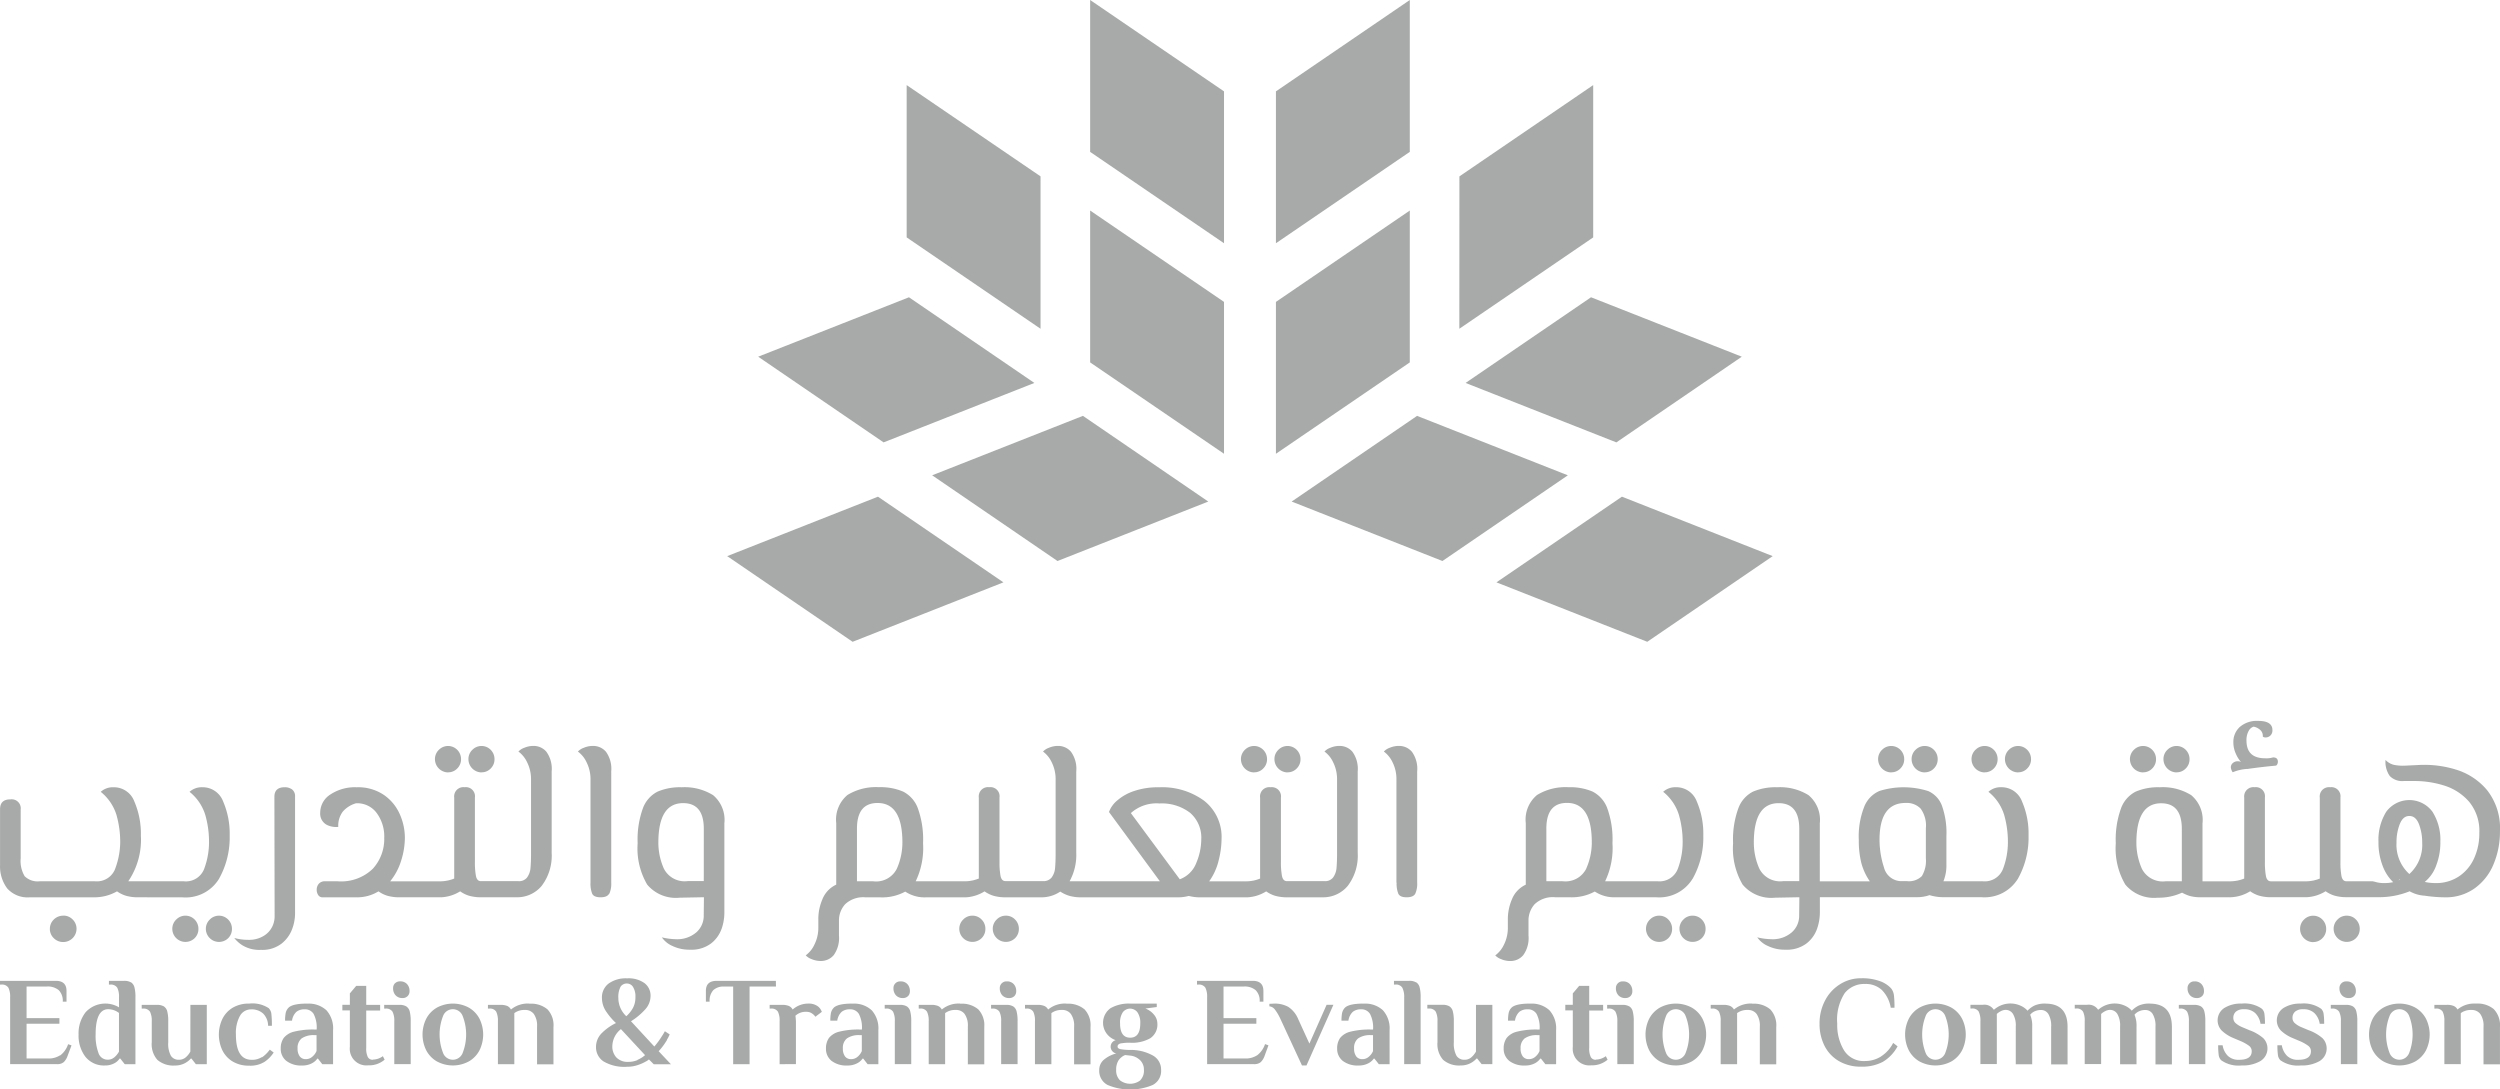 <svg xmlns="http://www.w3.org/2000/svg" xmlns:xlink="http://www.w3.org/1999/xlink" width="133.095" height="58" viewBox="0 0 133.095 58"><defs><clipPath id="clip-path"><rect id="Rectangle_24488" data-name="Rectangle 24488" width="133.095" height="58" fill="rgba(111,114,113,0.6)"></rect></clipPath></defs><g id="Group_23893" data-name="Group 23893" transform="translate(0 0)"><g id="Group_23892" data-name="Group 23892" transform="translate(0 0)" clip-path="url(#clip-path)"><path id="Path_17862" data-name="Path 17862" d="M3.512,51.278A.7.7,0,0,0,3,51.485a.683.683,0,0,0-.207.5A.672.672,0,0,0,3,52.474a.7.7,0,0,0,.513.207.71.71,0,0,0,.7-.7.68.68,0,0,0-.207-.5.67.67,0,0,0-.488-.207" transform="translate(-0.138 -2.529)" fill="rgba(111,114,113,0.6)"></path><path id="Path_17863" data-name="Path 17863" d="M9.7,49.946a2.081,2.081,0,0,0,1.954-.976,4.5,4.5,0,0,0,.574-2.32,4.32,4.32,0,0,0-.348-1.807,1.163,1.163,0,0,0-1.118-.758.964.964,0,0,0-.671.244,2.537,2.537,0,0,1,.837,1.227,5.19,5.19,0,0,1,.2,1.459,4.048,4.048,0,0,1-.25,1.393,1.039,1.039,0,0,1-1.093.684H6.829A3.94,3.94,0,0,0,7.5,46.65a4.323,4.323,0,0,0-.348-1.807,1.162,1.162,0,0,0-1.118-.757.954.954,0,0,0-.671.244A2.541,2.541,0,0,1,6.2,45.558a5.254,5.254,0,0,1,.2,1.459,4.131,4.131,0,0,1-.251,1.36,1.038,1.038,0,0,1-1.094.714H2.114a.981.981,0,0,1-.8-.268,1.577,1.577,0,0,1-.213-.953v-2.6a.48.48,0,0,0-.414-.539.494.494,0,0,0-.135,0c-.367,0-.549.175-.549.526v2.967a1.95,1.95,0,0,0,.379,1.245,1.449,1.449,0,0,0,1.208.476H4.974a2.428,2.428,0,0,0,1.257-.318,1.6,1.6,0,0,0,.482.237,2.313,2.313,0,0,0,.665.08Z" transform="translate(0 -2.174)" fill="rgba(111,114,113,0.6)"></path><path id="Path_17864" data-name="Path 17864" d="M9.856,51.485a.683.683,0,0,0-.207.5.7.7,0,0,0,1.191.489.681.681,0,0,0,.2-.489.7.7,0,0,0-.2-.5.685.685,0,0,0-.969-.014l-.014.014" transform="translate(-0.476 -2.529)" fill="rgba(111,114,113,0.6)"></path><path id="Path_17865" data-name="Path 17865" d="M12.917,51.986a.692.692,0,0,0-.2-.5.685.685,0,0,0-.969-.015l-.014.015a.681.681,0,0,0-.207.5.7.7,0,0,0,1.19.489.68.68,0,0,0,.2-.489" transform="translate(-0.568 -2.529)" fill="rgba(111,114,113,0.6)"></path><path id="Path_17866" data-name="Path 17866" d="M13.581,52.517a1.739,1.739,0,0,0,.965.226,1.665,1.665,0,0,0,1.087-.33,1.773,1.773,0,0,0,.562-.763,2.377,2.377,0,0,0,.16-.812V44.585a.445.445,0,0,0-.16-.384.643.643,0,0,0-.391-.116q-.549,0-.549.513l.012,6.386a1.234,1.234,0,0,1-.14.55,1.185,1.185,0,0,1-.458.475,1.488,1.488,0,0,1-.794.2,2.821,2.821,0,0,1-.757-.1,1.66,1.66,0,0,0,.464.409" transform="translate(-0.647 -2.174)" fill="rgba(111,114,113,0.6)"></path><path id="Path_17867" data-name="Path 17867" d="M25.052,43.177a.661.661,0,0,0,.494-.207.678.678,0,0,0,.2-.488.692.692,0,0,0-.2-.5.684.684,0,0,0-.969-.013l-.014.013a.679.679,0,0,0-.206.5.709.709,0,0,0,.7.7" transform="translate(-1.201 -2.06)" fill="rgba(111,114,113,0.6)"></path><path id="Path_17868" data-name="Path 17868" d="M26.927,43.177a.661.661,0,0,0,.494-.207.678.678,0,0,0,.2-.488.7.7,0,0,0-.2-.5.684.684,0,0,0-.969-.013l-.014.013a.679.679,0,0,0-.206.5.709.709,0,0,0,.7.7" transform="translate(-1.294 -2.06)" fill="rgba(111,114,113,0.6)"></path><path id="Path_17869" data-name="Path 17869" d="M18.071,49.832h1.783a2.174,2.174,0,0,0,1.171-.318,1.608,1.608,0,0,0,.483.237,2.346,2.346,0,0,0,.665.079H24.36a2.086,2.086,0,0,0,1.013-.317,1.614,1.614,0,0,0,.482.237,2.346,2.346,0,0,0,.665.079h1.856a1.694,1.694,0,0,0,1.331-.6,2.656,2.656,0,0,0,.538-1.771V43.127a1.55,1.55,0,0,0-.281-1.045.886.886,0,0,0-.684-.311,1.214,1.214,0,0,0-.494.1.779.779,0,0,0-.311.2,1.5,1.5,0,0,1,.464.574,2.011,2.011,0,0,1,.207.928v3.958c0,.31-.011.56-.03.751a1,1,0,0,1-.177.489.536.536,0,0,1-.464.2h-2c-.139,0-.225-.094-.262-.281a3.887,3.887,0,0,1-.055-.72V44.52a.486.486,0,0,0-.412-.55.557.557,0,0,0-.138,0,.492.492,0,0,0-.551.423.485.485,0,0,0,0,.139v4.3a2.013,2.013,0,0,1-.7.147H21.648a3.229,3.229,0,0,0,.587-1.111,4.064,4.064,0,0,0,.195-1.2,3.111,3.111,0,0,0-.275-1.27,2.426,2.426,0,0,0-.855-1.026,2.452,2.452,0,0,0-1.435-.4,2.365,2.365,0,0,0-1.4.384,1.15,1.15,0,0,0-.543.971.672.672,0,0,0,.4.67,1.127,1.127,0,0,0,.562.086,1.248,1.248,0,0,1,.244-.818,1.467,1.467,0,0,1,.7-.44,1.29,1.29,0,0,1,1.093.507,2.1,2.1,0,0,1,.41,1.338,2.344,2.344,0,0,1-.611,1.643,2.42,2.42,0,0,1-1.868.665H18.2a.427.427,0,0,0-.355.134.487.487,0,0,0-.11.317.5.5,0,0,0,.08.281.273.273,0,0,0,.25.123" transform="translate(-0.875 -2.06)" fill="rgba(111,114,113,0.6)"></path><path id="Path_17870" data-name="Path 17870" d="M34.038,49.637a1.289,1.289,0,0,0,.1-.586V43.127a1.548,1.548,0,0,0-.28-1.044.886.886,0,0,0-.684-.311,1.23,1.23,0,0,0-.5.1.786.786,0,0,0-.311.2,1.483,1.483,0,0,1,.464.574,2,2,0,0,1,.207.928V49.05a1.44,1.44,0,0,0,.091.591c.061.126.21.189.446.189s.389-.065.457-.195" transform="translate(-1.597 -2.06)" fill="rgba(111,114,113,0.6)"></path><path id="Path_17871" data-name="Path 17871" d="M40.173,51.638a2.658,2.658,0,0,0,.152-.861V46.015a1.718,1.718,0,0,0-.6-1.508,2.877,2.877,0,0,0-1.673-.421,3.064,3.064,0,0,0-1.282.232,1.622,1.622,0,0,0-.782.885,4.89,4.89,0,0,0-.28,1.863,3.806,3.806,0,0,0,.507,2.2,1.988,1.988,0,0,0,1.728.7l1.294-.025-.011.965a1.17,1.17,0,0,1-.4.91,1.557,1.557,0,0,1-1.074.36,3.447,3.447,0,0,1-.757-.1,1.342,1.342,0,0,0,.562.458,2.083,2.083,0,0,0,.939.2,1.732,1.732,0,0,0,1.117-.33,1.7,1.7,0,0,0,.562-.776m-.946-2.546h-.855a1.239,1.239,0,0,1-1.27-.665,3.4,3.4,0,0,1-.293-1.386q0-2.1,1.319-2.1,1.1,0,1.1,1.368Z" transform="translate(-1.761 -2.174)" fill="rgba(111,114,113,0.6)"></path><path id="Path_17872" data-name="Path 17872" d="M54.415,51.278a.665.665,0,0,0-.489.207.683.683,0,0,0-.207.5.7.7,0,0,0,1.19.489.675.675,0,0,0,.2-.489.684.684,0,0,0-.2-.5.658.658,0,0,0-.494-.207" transform="translate(-2.649 -2.529)" fill="rgba(111,114,113,0.6)"></path><path id="Path_17873" data-name="Path 17873" d="M56.29,51.278a.665.665,0,0,0-.489.207.678.678,0,0,0-.206.5.7.7,0,0,0,1.19.489.683.683,0,0,0,.2-.489.692.692,0,0,0-.2-.5.661.661,0,0,0-.494-.207" transform="translate(-2.742 -2.529)" fill="rgba(111,114,113,0.6)"></path><path id="Path_17874" data-name="Path 17874" d="M70.188,43.177a.661.661,0,0,0,.494-.207.682.682,0,0,0,.2-.488.7.7,0,0,0-.2-.5.685.685,0,0,0-.97-.013l-.013.013a.683.683,0,0,0-.207.5.71.71,0,0,0,.7.7" transform="translate(-3.427 -2.06)" fill="rgba(111,114,113,0.6)"></path><path id="Path_17875" data-name="Path 17875" d="M72.063,43.177a.661.661,0,0,0,.494-.207.681.681,0,0,0,.2-.488.7.7,0,0,0-.2-.5.685.685,0,0,0-.969-.014l-.014.014a.679.679,0,0,0-.206.5.709.709,0,0,0,.7.7" transform="translate(-3.52 -2.06)" fill="rgba(111,114,113,0.6)"></path><path id="Path_17876" data-name="Path 17876" d="M67.923,49.833h.7a2.1,2.1,0,0,0,1.013-.318,1.608,1.608,0,0,0,.483.237,2.346,2.346,0,0,0,.665.079h1.856a1.7,1.7,0,0,0,1.331-.6,2.66,2.66,0,0,0,.537-1.771V43.127a1.554,1.554,0,0,0-.281-1.044.89.89,0,0,0-.684-.312,1.229,1.229,0,0,0-.494.1.781.781,0,0,0-.311.2,1.487,1.487,0,0,1,.463.573,2,2,0,0,1,.207.928v3.959c0,.25-.008.5-.029.75a1.006,1.006,0,0,1-.178.489.532.532,0,0,1-.463.2h-2c-.139,0-.226-.094-.263-.281a3.888,3.888,0,0,1-.055-.72V44.52A.486.486,0,0,0,70,43.971a.478.478,0,0,0-.138,0,.491.491,0,0,0-.551.422.529.529,0,0,0,0,.14v4.3a1.991,1.991,0,0,1-.7.147H66.6a3.147,3.147,0,0,0,.506-1.117,4.77,4.77,0,0,0,.153-1.117,2.452,2.452,0,0,0-.922-2.052,3.785,3.785,0,0,0-2.4-.721,3.985,3.985,0,0,0-1.337.2,2.63,2.63,0,0,0-.9.507,1.444,1.444,0,0,0-.434.61l2.71,3.688H59.169a2.9,2.9,0,0,0,.355-1.514V43.127a1.548,1.548,0,0,0-.28-1.044.892.892,0,0,0-.684-.312,1.229,1.229,0,0,0-.494.1.8.8,0,0,0-.312.2,1.5,1.5,0,0,1,.464.574,2,2,0,0,1,.207.928v3.956c0,.25-.008.5-.029.751a.99.99,0,0,1-.178.488.535.535,0,0,1-.464.2h-2c-.138,0-.226-.094-.262-.281a3.81,3.81,0,0,1-.054-.721V44.519a.487.487,0,0,0-.413-.55.557.557,0,0,0-.138,0,.492.492,0,0,0-.551.424.515.515,0,0,0,0,.138v4.3a2.013,2.013,0,0,1-.7.147H50.976a4.1,4.1,0,0,0,.392-2.027,4.886,4.886,0,0,0-.281-1.869A1.617,1.617,0,0,0,50.3,44.2a3.055,3.055,0,0,0-1.282-.232,2.9,2.9,0,0,0-1.673.414,1.708,1.708,0,0,0-.6,1.5v3.274a1.454,1.454,0,0,0-.739.787,2.661,2.661,0,0,0-.214,1v.476a2,2,0,0,1-.207.928,1.483,1.483,0,0,1-.464.574.8.8,0,0,0,.312.2,1.229,1.229,0,0,0,.494.1.888.888,0,0,0,.684-.311,1.56,1.56,0,0,0,.28-1.045V51.09a1.282,1.282,0,0,1,.33-.891,1.4,1.4,0,0,1,1.087-.366h.769a2.564,2.564,0,0,0,1.343-.306,1.863,1.863,0,0,0,1.11.306h2.1a2.1,2.1,0,0,0,1.013-.318,1.649,1.649,0,0,0,.482.237,2.381,2.381,0,0,0,.665.08h1.857a1.79,1.79,0,0,0,1.026-.306,1.8,1.8,0,0,0,.482.226,2.3,2.3,0,0,0,.653.08h5.117a2.187,2.187,0,0,0,.587-.074,2.393,2.393,0,0,0,.647.074h1.757ZM49.973,48.306a1.232,1.232,0,0,1-1.269.671h-.855v-2.8q0-1.369,1.1-1.367,1.319,0,1.319,2.1a3.444,3.444,0,0,1-.294,1.393m15.057.562-2.6-3.517a2.046,2.046,0,0,1,1.527-.513,2.47,2.47,0,0,1,1.63.5,1.752,1.752,0,0,1,.591,1.422A3.254,3.254,0,0,1,65.914,48a1.487,1.487,0,0,1-.885.873" transform="translate(-2.226 -2.06)" fill="rgba(111,114,113,0.6)"></path><path id="Path_17877" data-name="Path 17877" d="M78.176,49.05a1.44,1.44,0,0,0,.091.591q.091.19.446.189c.237,0,.389-.065.458-.195a1.291,1.291,0,0,0,.1-.587V43.127a1.541,1.541,0,0,0-.281-1.044.889.889,0,0,0-.683-.312,1.231,1.231,0,0,0-.5.1.786.786,0,0,0-.311.2,1.5,1.5,0,0,1,.464.573,1.986,1.986,0,0,1,.206.928V49.05Z" transform="translate(-3.823 -2.06)" fill="rgba(111,114,113,0.6)"></path><path id="Path_17878" data-name="Path 17878" d="M94.746,51.278a.665.665,0,0,0-.489.207.678.678,0,0,0-.206.5.7.7,0,0,0,1.19.489.683.683,0,0,0,.2-.489.692.692,0,0,0-.2-.5.661.661,0,0,0-.494-.207" transform="translate(-4.639 -2.529)" fill="rgba(111,114,113,0.6)"></path><path id="Path_17879" data-name="Path 17879" d="M92.382,51.485a.683.683,0,0,0-.207.5.7.7,0,0,0,1.191.489.681.681,0,0,0,.2-.489.693.693,0,0,0-.2-.5.661.661,0,0,0-.494-.207.672.672,0,0,0-.489.207" transform="translate(-4.546 -2.529)" fill="rgba(111,114,113,0.6)"></path><path id="Path_17880" data-name="Path 17880" d="M94.237,48.969a4.5,4.5,0,0,0,.574-2.32,4.325,4.325,0,0,0-.348-1.808,1.163,1.163,0,0,0-1.117-.757.965.965,0,0,0-.672.244,2.537,2.537,0,0,1,.837,1.227,5.156,5.156,0,0,1,.2,1.459,4.02,4.02,0,0,1-.25,1.392,1.04,1.04,0,0,1-1.094.684H89.584a4.093,4.093,0,0,0,.391-2.028,4.88,4.88,0,0,0-.28-1.868,1.626,1.626,0,0,0-.781-.879,3.056,3.056,0,0,0-1.282-.231,2.9,2.9,0,0,0-1.673.414,1.7,1.7,0,0,0-.6,1.5v3.274a1.455,1.455,0,0,0-.74.787,2.7,2.7,0,0,0-.214,1v.476a2.01,2.01,0,0,1-.206.928,1.494,1.494,0,0,1-.465.574.8.8,0,0,0,.312.2,1.229,1.229,0,0,0,.494.1.883.883,0,0,0,.684-.312,1.546,1.546,0,0,0,.281-1.044V51.2a1.286,1.286,0,0,1,.33-.891,1.4,1.4,0,0,1,1.087-.367h.769a2.563,2.563,0,0,0,1.343-.305,1.856,1.856,0,0,0,1.11.305h2.137a2.08,2.08,0,0,0,1.954-.977m-5.654-.549a1.237,1.237,0,0,1-1.272.671h-.854v-2.8q0-1.369,1.1-1.368,1.318,0,1.319,2.1a3.44,3.44,0,0,1-.294,1.392" transform="translate(-4.13 -2.174)" fill="rgba(111,114,113,0.6)"></path><path id="Path_17881" data-name="Path 17881" d="M107.745,43.177a.661.661,0,0,0,.494-.207.678.678,0,0,0,.2-.488.692.692,0,0,0-.2-.5.684.684,0,0,0-.969-.013l-.014.013a.679.679,0,0,0-.206.5.709.709,0,0,0,.7.7" transform="translate(-5.28 -2.06)" fill="rgba(111,114,113,0.6)"></path><path id="Path_17882" data-name="Path 17882" d="M105.869,43.177a.66.66,0,0,0,.494-.207.678.678,0,0,0,.2-.488.692.692,0,0,0-.2-.5.684.684,0,0,0-.969-.013l-.014.013a.679.679,0,0,0-.206.5.709.709,0,0,0,.695.7" transform="translate(-5.187 -2.06)" fill="rgba(111,114,113,0.6)"></path><path id="Path_17883" data-name="Path 17883" d="M112.21,48.969a4.5,4.5,0,0,0,.573-2.321,4.286,4.286,0,0,0-.348-1.806,1.162,1.162,0,0,0-1.117-.758.958.958,0,0,0-.671.245,2.526,2.526,0,0,1,.837,1.226,5.224,5.224,0,0,1,.2,1.459,4.017,4.017,0,0,1-.251,1.392,1.038,1.038,0,0,1-1.094.684h-2.088a2.182,2.182,0,0,0,.159-.867V46.7a4.3,4.3,0,0,0-.244-1.648,1.366,1.366,0,0,0-.726-.763,4.329,4.329,0,0,0-2.594-.006,1.52,1.52,0,0,0-.8.812,4.3,4.3,0,0,0-.3,1.813,4.84,4.84,0,0,0,.134,1.209,3.14,3.14,0,0,0,.452.976h-2.662V46.015a1.719,1.719,0,0,0-.6-1.508,2.877,2.877,0,0,0-1.673-.421,3.052,3.052,0,0,0-1.282.232,1.617,1.617,0,0,0-.781.885,4.857,4.857,0,0,0-.281,1.863,3.811,3.811,0,0,0,.507,2.2,1.989,1.989,0,0,0,1.728.7l1.294-.025-.011.965a1.171,1.171,0,0,1-.4.91,1.552,1.552,0,0,1-1.074.36,3.432,3.432,0,0,1-.757-.1,1.335,1.335,0,0,0,.562.458,2.071,2.071,0,0,0,.94.2,1.735,1.735,0,0,0,1.117-.33,1.7,1.7,0,0,0,.562-.775,2.658,2.658,0,0,0,.152-.861v-.83h5.154a1.947,1.947,0,0,0,.684-.109,2.492,2.492,0,0,0,.794.109h1.954a2.083,2.083,0,0,0,1.954-.976m-11.637.122h-.855a1.238,1.238,0,0,1-1.27-.665,3.414,3.414,0,0,1-.294-1.386q0-2.1,1.319-2.1,1.1,0,1.1,1.367Zm6.74-1.221a1.578,1.578,0,0,1-.214.953.977.977,0,0,1-.8.268h-.221a.961.961,0,0,1-.994-.726,4.764,4.764,0,0,1-.237-1.483q0-1.954,1.393-1.954a1.031,1.031,0,0,1,.793.3,1.538,1.538,0,0,1,.28,1.056v1.588Z" transform="translate(-4.787 -2.174)" fill="rgba(111,114,113,0.6)"></path><path id="Path_17884" data-name="Path 17884" d="M112.972,43.177a.661.661,0,0,0,.494-.207.677.677,0,0,0,.2-.488.7.7,0,0,0-.2-.5.685.685,0,0,0-.969-.014l-.014.014a.68.68,0,0,0-.206.5.709.709,0,0,0,.7.7" transform="translate(-5.538 -2.06)" fill="rgba(111,114,113,0.6)"></path><path id="Path_17885" data-name="Path 17885" d="M111.1,43.177a.661.661,0,0,0,.494-.207.678.678,0,0,0,.2-.488.692.692,0,0,0-.2-.5.684.684,0,0,0-.969-.013l-.014.013a.679.679,0,0,0-.206.5.709.709,0,0,0,.7.7" transform="translate(-5.445 -2.06)" fill="rgba(111,114,113,0.6)"></path><path id="Path_17886" data-name="Path 17886" d="M119.972,43.177a.66.66,0,0,0,.494-.207.678.678,0,0,0,.2-.488.692.692,0,0,0-.2-.5.684.684,0,0,0-.969-.013l-.014.013a.679.679,0,0,0-.206.5.709.709,0,0,0,.7.7" transform="translate(-5.883 -2.06)" fill="rgba(111,114,113,0.6)"></path><path id="Path_17887" data-name="Path 17887" d="M121.848,43.177a.661.661,0,0,0,.494-.207.678.678,0,0,0,.2-.488.692.692,0,0,0-.2-.5.684.684,0,0,0-.969-.013l-.014.013a.679.679,0,0,0-.206.5.709.709,0,0,0,.7.7" transform="translate(-5.975 -2.06)" fill="rgba(111,114,113,0.6)"></path><path id="Path_17888" data-name="Path 17888" d="M125.8,42.931c.469-.069.971-.128,1.509-.178.031,0,.061-.022.085-.067a.281.281,0,0,0,.037-.141c0-.154-.086-.232-.257-.232a1.216,1.216,0,0,1-.414.048q-1,0-1-.94a.984.984,0,0,1,.116-.518.454.454,0,0,1,.262-.226.711.711,0,0,1,.348.171.415.415,0,0,1,.141.355.22.22,0,0,0,.159.049.366.366,0,0,0,.244-.1.373.373,0,0,0,.11-.294q0-.488-.758-.488a1.387,1.387,0,0,0-.973.318,1.072,1.072,0,0,0-.348.83,1.424,1.424,0,0,0,.128.591,1.622,1.622,0,0,0,.275.446.38.38,0,0,0-.171-.037.391.391,0,0,0-.257.092.3.3,0,0,0-.11.237.538.538,0,0,0,.1.257,2.426,2.426,0,0,1,.776-.178" transform="translate(-6.161 -1.991)" fill="rgba(111,114,113,0.6)"></path><path id="Path_17889" data-name="Path 17889" d="M131.378,51.278a.665.665,0,0,0-.489.207.678.678,0,0,0-.206.5.7.7,0,0,0,1.19.489.683.683,0,0,0,.2-.489.692.692,0,0,0-.2-.5.661.661,0,0,0-.494-.207" transform="translate(-6.445 -2.529)" fill="rgba(111,114,113,0.6)"></path><path id="Path_17890" data-name="Path 17890" d="M129.5,52.682a.661.661,0,0,0,.494-.207.678.678,0,0,0,.2-.488.692.692,0,0,0-.2-.5.684.684,0,0,0-.969-.013l-.014.013a.679.679,0,0,0-.206.5.709.709,0,0,0,.7.7" transform="translate(-6.353 -2.529)" fill="rgba(111,114,113,0.6)"></path><path id="Path_17891" data-name="Path 17891" d="M134.135,49.554a1.855,1.855,0,0,0,.8.231,7.735,7.735,0,0,0,1.069.086,2.636,2.636,0,0,0,1.581-.476,2.953,2.953,0,0,0,1.008-1.282,4.448,4.448,0,0,0,.343-1.759,3.265,3.265,0,0,0-.678-2.18,3.465,3.465,0,0,0-1.654-1.1,5.669,5.669,0,0,0-1.955-.25l-.757.036a2.476,2.476,0,0,1-.574-.036.915.915,0,0,1-.475-.268,1.312,1.312,0,0,0,.226.855.926.926,0,0,0,.751.268h.574a5.238,5.238,0,0,1,1.58.244,2.888,2.888,0,0,1,1.32.86,2.435,2.435,0,0,1,.543,1.667,3.176,3.176,0,0,1-.275,1.338,2.28,2.28,0,0,1-.805.965,2.2,2.2,0,0,1-1.264.36,2.857,2.857,0,0,1-.562-.062,1.976,1.976,0,0,0,.6-.848,3.4,3.4,0,0,0,.232-1.3,2.774,2.774,0,0,0-.421-1.588,1.527,1.527,0,0,0-2.46,0,2.829,2.829,0,0,0-.414,1.6,3.459,3.459,0,0,0,.221,1.276,2.318,2.318,0,0,0,.562.873,2.265,2.265,0,0,1-.452.049,1.676,1.676,0,0,1-.446-.049,1.828,1.828,0,0,0-.2-.048h-1.392c-.138,0-.225-.093-.263-.281a3.881,3.881,0,0,1-.054-.72V44.559a.486.486,0,0,0-.55-.549.491.491,0,0,0-.55.423.485.485,0,0,0,0,.139v4.3a1.99,1.99,0,0,1-.7.146h-1.905c-.138,0-.226-.094-.262-.281a3.886,3.886,0,0,1-.055-.72V44.558a.486.486,0,0,0-.412-.549.515.515,0,0,0-.138,0,.492.492,0,0,0-.551.424.523.523,0,0,0,0,.139v4.3a2.034,2.034,0,0,1-.7.146H123.1V45.94a1.718,1.718,0,0,0-.6-1.508,2.863,2.863,0,0,0-1.673-.421,3.034,3.034,0,0,0-1.282.232,1.613,1.613,0,0,0-.781.885,4.852,4.852,0,0,0-.281,1.863,3.8,3.8,0,0,0,.507,2.2,1.99,1.99,0,0,0,1.727.7,2.965,2.965,0,0,0,1.295-.269,2.194,2.194,0,0,0,.391.171,2.049,2.049,0,0,0,.622.073h1.6a2.1,2.1,0,0,0,1.013-.318,1.6,1.6,0,0,0,.482.237,2.313,2.313,0,0,0,.665.08h1.856a2.094,2.094,0,0,0,1.013-.318,1.608,1.608,0,0,0,.483.237,2.346,2.346,0,0,0,.665.079h1.636a4.294,4.294,0,0,0,1.7-.318m-.6-.574.061-.073c.025.009,0,.033-.061.073m.062-2.992c.114-.293.284-.439.512-.439s.4.146.513.439a2.726,2.726,0,0,1,.171.99,2.09,2.09,0,0,1-.684,1.661,2.093,2.093,0,0,1-.684-1.661,2.686,2.686,0,0,1,.171-.99M122,49.015h-.855a1.241,1.241,0,0,1-1.272-.665,3.413,3.413,0,0,1-.293-1.386q0-2.1,1.319-2.1,1.1,0,1.1,1.367v2.785Z" transform="translate(-5.843 -2.099)" fill="rgba(111,114,113,0.6)"></path><path id="Path_17892" data-name="Path 17892" d="M3.2,58.89a1.123,1.123,0,0,1-.639.171H1.415V57.212H3.163v-.3H1.415V55.23H2.5a.9.9,0,0,1,.629.195.8.8,0,0,1,.212.611h.2v-.571c0-.359-.191-.538-.572-.538H0v.2H.07a.4.4,0,0,1,.376.164,1.072,1.072,0,0,1,.094.508v3.563H3.028A.532.532,0,0,0,3.4,59.25a.9.9,0,0,0,.208-.355l.2-.532L3.626,58.3a1.239,1.239,0,0,1-.423.6" transform="translate(0 -2.709)" fill="rgba(111,114,113,0.6)"></path><path id="Path_17893" data-name="Path 17893" d="M7.191,55.009a.694.694,0,0,0-.37-.081H6.016v.2h.067a.4.4,0,0,1,.376.165,1.069,1.069,0,0,1,.094.507v.538a1.422,1.422,0,0,0-1.778.26A1.827,1.827,0,0,0,4.4,57.786a1.852,1.852,0,0,0,.366,1.186,1.262,1.262,0,0,0,1.046.461,1.012,1.012,0,0,0,.473-.108.729.729,0,0,0,.3-.261H6.62l.237.3h.571V55.8a1.968,1.968,0,0,0-.054-.528.444.444,0,0,0-.182-.266m-.639,3.684a1.037,1.037,0,0,1-.239.3.531.531,0,0,1-.367.134.509.509,0,0,1-.488-.358,2.612,2.612,0,0,1-.151-.985q0-1.343.672-1.344a.958.958,0,0,1,.571.2v2.051Z" transform="translate(-0.217 -2.709)" fill="rgba(111,114,113,0.6)"></path><path id="Path_17894" data-name="Path 17894" d="M10.525,58.759a1.037,1.037,0,0,1-.239.3.531.531,0,0,1-.367.134.481.481,0,0,1-.43-.211,1.341,1.341,0,0,1-.141-.716V57.145a2,2,0,0,0-.053-.526.448.448,0,0,0-.182-.266.694.694,0,0,0-.37-.081H7.935v.2H8a.4.4,0,0,1,.376.164,1.072,1.072,0,0,1,.094.508v1.116a1.263,1.263,0,0,0,.3.941,1.3,1.3,0,0,0,.94.3,1.1,1.1,0,0,0,.84-.37h.033l.236.3H11.4v-3.16h-.873Z" transform="translate(-0.391 -2.775)" fill="rgba(111,114,113,0.6)"></path><path id="Path_17895" data-name="Path 17895" d="M14.546,59.048a.961.961,0,0,1-.541.145q-.841,0-.84-1.345a1.874,1.874,0,0,1,.218-1,.67.67,0,0,1,.588-.339.9.9,0,0,1,.646.224.946.946,0,0,1,.262.649h.2a5.122,5.122,0,0,0-.027-.639.516.516,0,0,0-.142-.3A1.582,1.582,0,0,0,13.87,56.2a1.661,1.661,0,0,0-.88.222,1.426,1.426,0,0,0-.548.6,1.953,1.953,0,0,0,0,1.661,1.432,1.432,0,0,0,.548.6,1.661,1.661,0,0,0,.88.222,1.423,1.423,0,0,0,.814-.2,1.748,1.748,0,0,0,.491-.5l-.207-.154a1.736,1.736,0,0,1-.42.414" transform="translate(-0.605 -2.771)" fill="rgba(111,114,113,0.6)"></path><path id="Path_17896" data-name="Path 17896" d="M17.127,56.2q-.8,0-1.008.237a.572.572,0,0,0-.138.282,2.141,2.141,0,0,0-.029.39h.37a.784.784,0,0,1,.241-.477.69.69,0,0,1,.431-.127.536.536,0,0,1,.478.245,1.587,1.587,0,0,1,.161.831h-.1a4.182,4.182,0,0,0-1.1.113.991.991,0,0,0-.554.337.94.94,0,0,0-.158.558.81.81,0,0,0,.3.663,1.292,1.292,0,0,0,.843.245,1.084,1.084,0,0,0,.494-.107.8.8,0,0,0,.313-.262H17.7l.235.3h.572V57.615a1.442,1.442,0,0,0-.353-1.059,1.39,1.39,0,0,0-1.027-.353m.5,2.52a.786.786,0,0,1-.219.3.515.515,0,0,1-.353.135.387.387,0,0,1-.322-.148.681.681,0,0,1-.115-.423.641.641,0,0,1,.217-.534,1.111,1.111,0,0,1,.692-.172h.1v.84Z" transform="translate(-0.775 -2.771)" fill="rgba(111,114,113,0.6)"></path><path id="Path_17897" data-name="Path 17897" d="M20.793,59.143a.29.29,0,0,1-.262-.138,1.009,1.009,0,0,1-.088-.5V56.521h.74v-.3h-.74V55.21h-.536l-.336.4v.606h-.4v.3h.4v1.943a.885.885,0,0,0,.777.98.869.869,0,0,0,.2,0,1.271,1.271,0,0,0,.874-.3l-.094-.188a.907.907,0,0,1-.53.182" transform="translate(-0.945 -2.723)" fill="rgba(111,114,113,0.6)"></path><path id="Path_17898" data-name="Path 17898" d="M22.69,56.353a.694.694,0,0,0-.37-.081h-.806v.2h.067a.4.4,0,0,1,.377.164,1.069,1.069,0,0,1,.094.507v2.286h.874V57.146a2,2,0,0,0-.053-.527.45.45,0,0,0-.183-.266" transform="translate(-1.061 -2.775)" fill="rgba(111,114,113,0.6)"></path><path id="Path_17899" data-name="Path 17899" d="M22.113,55.057a.367.367,0,0,0-.1.276.53.53,0,0,0,.131.363.471.471,0,0,0,.373.148.354.354,0,0,0,.371-.334.224.224,0,0,0,0-.044.527.527,0,0,0-.131-.363.473.473,0,0,0-.373-.147.364.364,0,0,0-.266.1" transform="translate(-1.085 -2.71)" fill="rgba(111,114,113,0.6)"></path><path id="Path_17900" data-name="Path 17900" d="M26.134,56.42a1.789,1.789,0,0,0-1.715,0,1.463,1.463,0,0,0-.562.591,1.891,1.891,0,0,0,0,1.674,1.463,1.463,0,0,0,.562.591,1.789,1.789,0,0,0,1.715,0,1.463,1.463,0,0,0,.562-.591,1.9,1.9,0,0,0,0-1.674,1.469,1.469,0,0,0-.562-.591m-.333,2.4a.557.557,0,0,1-1.049,0,2.7,2.7,0,0,1,0-1.95.557.557,0,0,1,1.049,0,2.7,2.7,0,0,1,0,1.95" transform="translate(-1.167 -2.772)" fill="rgba(111,114,113,0.6)"></path><path id="Path_17901" data-name="Path 17901" d="M29.531,56.2a1.4,1.4,0,0,0-.982.316.416.416,0,0,0-.2-.191.913.913,0,0,0-.36-.057h-.665v.2h.067a.384.384,0,0,1,.373.164,1.1,1.1,0,0,1,.091.508v2.285h.874V56.707a.9.9,0,0,1,.571-.168.565.565,0,0,1,.468.215,1.089,1.089,0,0,1,.171.681v2h.874v-1.99a1.232,1.232,0,0,0-.319-.938,1.357,1.357,0,0,0-.957-.3" transform="translate(-1.347 -2.771)" fill="rgba(111,114,113,0.6)"></path><path id="Path_17902" data-name="Path 17902" d="M37.151,58.06a1.968,1.968,0,0,0,.147-.289l-.256-.168a2.956,2.956,0,0,1-.161.269,4.25,4.25,0,0,1-.4.545l-1.242-1.345a3.55,3.55,0,0,0,.76-.635,1.07,1.07,0,0,0,.282-.71.831.831,0,0,0-.323-.685,1.45,1.45,0,0,0-.921-.255,1.575,1.575,0,0,0-.988.276.922.922,0,0,0-.357.773,1.29,1.29,0,0,0,.256.762,3.331,3.331,0,0,0,.491.569,2.783,2.783,0,0,0-.781.562,1.035,1.035,0,0,0-.282.723.9.9,0,0,0,.394.753,2.173,2.173,0,0,0,1.267.289,1.722,1.722,0,0,0,.555-.088,2.215,2.215,0,0,0,.43-.188.736.736,0,0,0,.171-.114l.257.256h.914l-.652-.693a3.546,3.546,0,0,0,.444-.6m-2.475-2.83a.4.4,0,0,1,.356-.175.38.38,0,0,1,.306.177.958.958,0,0,1,.131.563,1.163,1.163,0,0,1-.125.548,1.633,1.633,0,0,1-.36.453,1.326,1.326,0,0,1-.423-.961,1.164,1.164,0,0,1,.114-.6m.915,3.892a1.245,1.245,0,0,1-.5.1A.828.828,0,0,1,34.462,59a.854.854,0,0,1-.216-.615,1.183,1.183,0,0,1,.457-.894l1.284,1.384a1.368,1.368,0,0,1-.4.249" transform="translate(-1.646 -2.702)" fill="rgba(111,114,113,0.6)"></path><path id="Path_17903" data-name="Path 17903" d="M43.255,54.928H40.1q-.572,0-.571.538v.571h.2a.823.823,0,0,1,.2-.619.8.8,0,0,1,.574-.187h.478v4.135h.874V55.231h1.405Z" transform="translate(-1.949 -2.709)" fill="rgba(111,114,113,0.6)"></path><path id="Path_17904" data-name="Path 17904" d="M45.65,56.335a.809.809,0,0,0-.477-.135,1.252,1.252,0,0,0-.847.317.427.427,0,0,0-.205-.191.913.913,0,0,0-.36-.057H43.1v.2h.067a.39.39,0,0,1,.374.164,1.083,1.083,0,0,1,.09.508v2.285H44.5V57.169a2.8,2.8,0,0,0-.027-.322.811.811,0,0,1,.6-.207.486.486,0,0,1,.268.077.681.681,0,0,1,.195.184l.343-.261a.993.993,0,0,0-.053-.111.565.565,0,0,0-.175-.192" transform="translate(-2.126 -2.772)" fill="rgba(111,114,113,0.6)"></path><path id="Path_17905" data-name="Path 17905" d="M47.662,56.2q-.8,0-1.009.237a.576.576,0,0,0-.138.282,2.141,2.141,0,0,0-.029.39h.37a.784.784,0,0,1,.241-.477.693.693,0,0,1,.432-.127.535.535,0,0,1,.477.245,1.586,1.586,0,0,1,.161.831h-.1a4.178,4.178,0,0,0-1.1.113,1,1,0,0,0-.555.337.954.954,0,0,0-.158.558.811.811,0,0,0,.3.663,1.3,1.3,0,0,0,.844.245,1.08,1.08,0,0,0,.493-.107.791.791,0,0,0,.313-.262h.033l.236.3h.571V57.615a1.439,1.439,0,0,0-.355-1.059,1.384,1.384,0,0,0-1.025-.353m.5,2.52a.794.794,0,0,1-.218.3.517.517,0,0,1-.356.135.387.387,0,0,1-.322-.148.68.68,0,0,1-.114-.423.638.638,0,0,1,.216-.534,1.111,1.111,0,0,1,.692-.172h.1v.84Z" transform="translate(-2.281 -2.771)" fill="rgba(111,114,113,0.6)"></path><path id="Path_17906" data-name="Path 17906" d="M50.721,56.353a.694.694,0,0,0-.37-.081h-.807v.2h.068a.4.4,0,0,1,.377.164,1.056,1.056,0,0,1,.093.507v2.286h.875V57.146a2.011,2.011,0,0,0-.054-.528.451.451,0,0,0-.182-.266" transform="translate(-2.444 -2.775)" fill="rgba(111,114,113,0.6)"></path><path id="Path_17907" data-name="Path 17907" d="M50.809,55.743a.371.371,0,0,0,.1-.276.536.536,0,0,0-.131-.363.473.473,0,0,0-.373-.147.352.352,0,0,0-.371.333.32.32,0,0,0,0,.043.532.532,0,0,0,.131.364.475.475,0,0,0,.374.147.367.367,0,0,0,.266-.1" transform="translate(-2.468 -2.71)" fill="rgba(111,114,113,0.6)"></path><path id="Path_17908" data-name="Path 17908" d="M53.658,56.2a1.4,1.4,0,0,0-.981.316.422.422,0,0,0-.205-.191.911.911,0,0,0-.359-.057h-.665v.2h.068a.386.386,0,0,1,.373.164,1.1,1.1,0,0,1,.09.508v2.285h.875V56.707a.9.9,0,0,1,.571-.168.564.564,0,0,1,.467.215,1.083,1.083,0,0,1,.171.681v2h.875v-1.99a1.229,1.229,0,0,0-.32-.938,1.357,1.357,0,0,0-.957-.3" transform="translate(-2.537 -2.771)" fill="rgba(111,114,113,0.6)"></path><path id="Path_17909" data-name="Path 17909" d="M56.675,56.353a.694.694,0,0,0-.37-.081H55.5v.2h.067a.4.4,0,0,1,.376.164,1.046,1.046,0,0,1,.094.507v2.286h.874V57.146a2.011,2.011,0,0,0-.053-.528.451.451,0,0,0-.182-.266" transform="translate(-2.737 -2.775)" fill="rgba(111,114,113,0.6)"></path><path id="Path_17910" data-name="Path 17910" d="M56.763,55.743a.366.366,0,0,0,.1-.276.531.531,0,0,0-.13-.363.474.474,0,0,0-.374-.147.352.352,0,0,0-.37.334.2.2,0,0,0,0,.042.528.528,0,0,0,.131.364.467.467,0,0,0,.373.147.364.364,0,0,0,.266-.1" transform="translate(-2.762 -2.71)" fill="rgba(111,114,113,0.6)"></path><path id="Path_17911" data-name="Path 17911" d="M59.612,56.2a1.4,1.4,0,0,0-.981.316.418.418,0,0,0-.205-.191.908.908,0,0,0-.359-.057H57.4v.2h.067a.386.386,0,0,1,.373.164,1.083,1.083,0,0,1,.09.508v2.285h.875V56.707a.9.9,0,0,1,.571-.168.564.564,0,0,1,.467.215,1.083,1.083,0,0,1,.171.681v2h.874v-1.99a1.233,1.233,0,0,0-.319-.938,1.36,1.36,0,0,0-.958-.3" transform="translate(-2.831 -2.771)" fill="rgba(111,114,113,0.6)"></path><path id="Path_17912" data-name="Path 17912" d="M64.392,58.953a2.4,2.4,0,0,0-1.186-.285,2.966,2.966,0,0,1-.511-.041c-.107-.022-.162-.068-.162-.141s.054-.14.162-.164a2.482,2.482,0,0,1,.511-.037,1.97,1.97,0,0,0,1.072-.242.874.874,0,0,0,.374-.793.73.73,0,0,0-.178-.457,1.059,1.059,0,0,0-.461-.329l.606-.081V56.2H63.205a1.949,1.949,0,0,0-1.052.249.958.958,0,0,0-.2,1.35,1.011,1.011,0,0,0,.481.349.359.359,0,0,0-.269.337.369.369,0,0,0,.3.37,1.631,1.631,0,0,0-.639.316.7.7,0,0,0-.269.559.844.844,0,0,0,.44.8,3.084,3.084,0,0,0,2.414,0,.841.841,0,0,0,.44-.8.854.854,0,0,0-.46-.778m-1.579-2.289a.485.485,0,0,1,.782.007.971.971,0,0,1,.148.579q0,.766-.538.766t-.538-.766a.977.977,0,0,1,.145-.586m.937,3.62a.894.894,0,0,1-1.089,0,.727.727,0,0,1-.2-.554.915.915,0,0,1,.122-.5.777.777,0,0,1,.355-.289l.316.034a.891.891,0,0,1,.5.259.7.7,0,0,1,.184.494.726.726,0,0,1-.194.554" transform="translate(-3.036 -2.771)" fill="rgba(111,114,113,0.6)"></path><path id="Path_17913" data-name="Path 17913" d="M70.232,58.89a1.123,1.123,0,0,1-.639.171H68.444V57.212h1.748v-.3H68.444V55.23h1.083a.894.894,0,0,1,.628.195.789.789,0,0,1,.212.611h.2v-.571c0-.359-.19-.538-.571-.538H67.032v.2H67.1a.4.4,0,0,1,.377.164,1.073,1.073,0,0,1,.094.508v3.563h2.487a.532.532,0,0,0,.376-.114.91.91,0,0,0,.207-.355l.195-.532-.182-.067a1.231,1.231,0,0,1-.424.6" transform="translate(-3.306 -2.709)" fill="rgba(111,114,113,0.6)"></path><path id="Path_17914" data-name="Path 17914" d="M73.216,58.33l-.591-1.291a1.431,1.431,0,0,0-.535-.665,1.5,1.5,0,0,0-.756-.174l-.249.013v.134a.421.421,0,0,1,.289.164,2.644,2.644,0,0,1,.309.528l1.137,2.455h.241l1.432-3.228h-.362Z" transform="translate(-3.506 -2.771)" fill="rgba(111,114,113,0.6)"></path><path id="Path_17915" data-name="Path 17915" d="M76.287,56.2q-.8,0-1.009.237a.576.576,0,0,0-.138.282,2.141,2.141,0,0,0-.029.39h.37a.784.784,0,0,1,.241-.477.69.69,0,0,1,.431-.127.534.534,0,0,1,.477.245,1.587,1.587,0,0,1,.162.831h-.1a4.19,4.19,0,0,0-1.1.113,1,1,0,0,0-.554.337.954.954,0,0,0-.158.558.816.816,0,0,0,.3.663,1.3,1.3,0,0,0,.844.245,1.084,1.084,0,0,0,.494-.107.8.8,0,0,0,.313-.262h.033l.237.3h.571V57.615a1.439,1.439,0,0,0-.355-1.059,1.384,1.384,0,0,0-1.025-.353m.5,2.52a.794.794,0,0,1-.218.3.517.517,0,0,1-.356.135.387.387,0,0,1-.322-.148.68.68,0,0,1-.114-.423.64.64,0,0,1,.215-.534,1.115,1.115,0,0,1,.693-.172h.1v.84Z" transform="translate(-3.693 -2.771)" fill="rgba(111,114,113,0.6)"></path><path id="Path_17916" data-name="Path 17916" d="M79.239,55.008a.694.694,0,0,0-.37-.081h-.807v.2h.068a.393.393,0,0,1,.376.164,1.06,1.06,0,0,1,.1.508v3.563h.876V55.8a1.968,1.968,0,0,0-.054-.528.443.443,0,0,0-.181-.266" transform="translate(-3.85 -2.709)" fill="rgba(111,114,113,0.6)"></path><path id="Path_17917" data-name="Path 17917" d="M82.519,58.759a1.056,1.056,0,0,1-.24.3.531.531,0,0,1-.366.134.479.479,0,0,1-.43-.211,1.356,1.356,0,0,1-.142-.717V57.144a1.968,1.968,0,0,0-.054-.528.44.44,0,0,0-.182-.266.694.694,0,0,0-.37-.081H79.93v.2H80a.4.4,0,0,1,.376.164,1.051,1.051,0,0,1,.094.509v1.115a1.267,1.267,0,0,0,.3.941,1.3,1.3,0,0,0,.941.3,1.1,1.1,0,0,0,.84-.37h.033l.237.3h.571V56.271H82.52v2.488Z" transform="translate(-3.942 -2.775)" fill="rgba(111,114,113,0.6)"></path><path id="Path_17918" data-name="Path 17918" d="M85.614,56.2q-.8,0-1.009.237a.572.572,0,0,0-.138.282,2.14,2.14,0,0,0-.029.39h.37a.784.784,0,0,1,.241-.477.69.69,0,0,1,.431-.127.534.534,0,0,1,.477.245,1.577,1.577,0,0,1,.161.831h-.1a4.186,4.186,0,0,0-1.1.113,1,1,0,0,0-.554.337.94.94,0,0,0-.158.558.814.814,0,0,0,.3.663,1.293,1.293,0,0,0,.843.245,1.084,1.084,0,0,0,.494-.107.8.8,0,0,0,.313-.262h.033l.237.3h.571V57.615a1.439,1.439,0,0,0-.355-1.059,1.384,1.384,0,0,0-1.025-.353m.5,2.52a.794.794,0,0,1-.218.3.517.517,0,0,1-.356.135.387.387,0,0,1-.322-.148.68.68,0,0,1-.114-.423.638.638,0,0,1,.216-.534,1.111,1.111,0,0,1,.692-.172h.1v.84Z" transform="translate(-4.153 -2.771)" fill="rgba(111,114,113,0.6)"></path><path id="Path_17919" data-name="Path 17919" d="M89.28,59.143a.29.29,0,0,1-.262-.138,1.009,1.009,0,0,1-.088-.5V56.521h.74v-.3h-.74V55.21h-.538l-.336.4v.606h-.4v.3h.4v1.943a.885.885,0,0,0,.778.98.868.868,0,0,0,.2,0,1.273,1.273,0,0,0,.874-.3l-.094-.188a.913.913,0,0,1-.532.182" transform="translate(-4.323 -2.723)" fill="rgba(111,114,113,0.6)"></path><path id="Path_17920" data-name="Path 17920" d="M91.265,55.743a.366.366,0,0,0,.1-.276.531.531,0,0,0-.13-.363.475.475,0,0,0-.374-.147.351.351,0,0,0-.37.334.306.306,0,0,0,0,.042.532.532,0,0,0,.131.364.477.477,0,0,0,.374.147.364.364,0,0,0,.266-.1" transform="translate(-4.463 -2.71)" fill="rgba(111,114,113,0.6)"></path><path id="Path_17921" data-name="Path 17921" d="M91.177,56.353a.7.7,0,0,0-.37-.081H90v.2h.067a.394.394,0,0,1,.376.164,1.056,1.056,0,0,1,.1.507v2.286h.874V57.146a1.972,1.972,0,0,0-.054-.528.449.449,0,0,0-.181-.266" transform="translate(-4.439 -2.775)" fill="rgba(111,114,113,0.6)"></path><path id="Path_17922" data-name="Path 17922" d="M94.621,56.42a1.791,1.791,0,0,0-1.716,0,1.463,1.463,0,0,0-.562.591,1.9,1.9,0,0,0,0,1.674,1.463,1.463,0,0,0,.562.591,1.791,1.791,0,0,0,1.716,0,1.469,1.469,0,0,0,.562-.591,1.9,1.9,0,0,0,0-1.674,1.476,1.476,0,0,0-.562-.591m-.334,2.4a.557.557,0,0,1-1.049,0,2.7,2.7,0,0,1,0-1.95.557.557,0,0,1,1.049,0,2.7,2.7,0,0,1,0,1.95" transform="translate(-4.545 -2.772)" fill="rgba(111,114,113,0.6)"></path><path id="Path_17923" data-name="Path 17923" d="M98.017,56.2a1.4,1.4,0,0,0-.981.316.422.422,0,0,0-.207-.191.906.906,0,0,0-.359-.057H95.8v.2h.067a.384.384,0,0,1,.373.164,1.083,1.083,0,0,1,.09.508v2.285h.875V56.707a.9.9,0,0,1,.571-.168.565.565,0,0,1,.468.215,1.1,1.1,0,0,1,.171.681v2h.874v-1.99a1.23,1.23,0,0,0-.319-.938,1.358,1.358,0,0,0-.957-.3" transform="translate(-4.725 -2.771)" fill="rgba(111,114,113,0.6)"></path><path id="Path_17924" data-name="Path 17924" d="M105.178,58.94a1.587,1.587,0,0,1-.863.249,1.233,1.233,0,0,1-1.116-.566,2.576,2.576,0,0,1-.363-1.419,2.6,2.6,0,0,1,.4-1.632,1.325,1.325,0,0,1,1.083-.485,1.254,1.254,0,0,1,.894.322,1.743,1.743,0,0,1,.471.941h.2a5.746,5.746,0,0,0-.027-.639.748.748,0,0,0-.148-.384,1.476,1.476,0,0,0-.606-.393,2.771,2.771,0,0,0-.988-.152,2.074,2.074,0,0,0-1.132.32,2.211,2.211,0,0,0-.8.874,2.6,2.6,0,0,0-.289,1.226,2.561,2.561,0,0,0,.261,1.17,1.97,1.97,0,0,0,.763.817,2.281,2.281,0,0,0,1.193.3,2.331,2.331,0,0,0,1.157-.259,2.13,2.13,0,0,0,.78-.824l-.235-.181a1.83,1.83,0,0,1-.636.712" transform="translate(-5.025 -2.702)" fill="rgba(111,114,113,0.6)"></path><path id="Path_17925" data-name="Path 17925" d="M109.159,56.42a1.791,1.791,0,0,0-1.716,0,1.463,1.463,0,0,0-.562.591,1.891,1.891,0,0,0,0,1.674,1.463,1.463,0,0,0,.562.591,1.791,1.791,0,0,0,1.716,0,1.476,1.476,0,0,0,.562-.591,1.9,1.9,0,0,0,0-1.674,1.482,1.482,0,0,0-.562-.591m-.332,2.4a.558.558,0,0,1-1.05,0,2.7,2.7,0,0,1,0-1.95.558.558,0,0,1,1.05,0,2.725,2.725,0,0,1,0,1.95" transform="translate(-5.262 -2.772)" fill="rgba(111,114,113,0.6)"></path><path id="Path_17926" data-name="Path 17926" d="M114.338,56.2a1.352,1.352,0,0,0-.571.1,1.236,1.236,0,0,0-.383.279,1.06,1.06,0,0,0-.355-.259,1.316,1.316,0,0,0-1.422.2h-.027a.584.584,0,0,0-.571-.255h-.665v.2h.068a.384.384,0,0,1,.373.164,1.1,1.1,0,0,1,.09.508v2.285h.874V56.752a.929.929,0,0,1,.222-.151.554.554,0,0,1,.249-.065.454.454,0,0,1,.389.216,1.211,1.211,0,0,1,.148.68v2h.875v-1.99a1.5,1.5,0,0,0-.107-.646.622.622,0,0,1,.241-.184.789.789,0,0,1,.337-.07.452.452,0,0,1,.39.215,1.227,1.227,0,0,1,.148.68v2h.874V57.44q0-1.236-1.176-1.237" transform="translate(-5.442 -2.772)" fill="rgba(111,114,113,0.6)"></path><path id="Path_17927" data-name="Path 17927" d="M120.179,56.2a1.352,1.352,0,0,0-.571.1,1.229,1.229,0,0,0-.385.279,1.062,1.062,0,0,0-.353-.259,1.316,1.316,0,0,0-1.422.2h-.027a.586.586,0,0,0-.571-.255h-.665v.2h.067a.387.387,0,0,1,.374.164,1.1,1.1,0,0,1,.09.508v2.285h.874V56.752a.942.942,0,0,1,.222-.151.558.558,0,0,1,.25-.065.455.455,0,0,1,.39.216,1.218,1.218,0,0,1,.147.68v2h.875v-1.99a1.485,1.485,0,0,0-.108-.646.633.633,0,0,1,.242-.184.792.792,0,0,1,.337-.07.451.451,0,0,1,.39.215,1.211,1.211,0,0,1,.148.68v2h.874V57.44q0-1.236-1.176-1.237" transform="translate(-5.73 -2.772)" fill="rgba(111,114,113,0.6)"></path><path id="Path_17928" data-name="Path 17928" d="M123.189,56.353a.694.694,0,0,0-.37-.081h-.805v.2h.067a.4.4,0,0,1,.376.164,1.069,1.069,0,0,1,.094.507v2.286h.874V57.146a2.011,2.011,0,0,0-.053-.528.448.448,0,0,0-.182-.266" transform="translate(-6.018 -2.775)" fill="rgba(111,114,113,0.6)"></path><path id="Path_17929" data-name="Path 17929" d="M123.277,55.743a.363.363,0,0,0,.1-.276.531.531,0,0,0-.13-.363.473.473,0,0,0-.373-.147.352.352,0,0,0-.371.334c0,.014,0,.029,0,.042a.528.528,0,0,0,.131.364.474.474,0,0,0,.374.147.361.361,0,0,0,.264-.1" transform="translate(-6.042 -2.71)" fill="rgba(111,114,113,0.6)"></path><path id="Path_17930" data-name="Path 17930" d="M125.9,57.626l-.4-.168a1.292,1.292,0,0,1-.359-.219.364.364,0,0,1-.118-.279.422.422,0,0,1,.141-.333.636.636,0,0,1,.431-.125.821.821,0,0,1,.6.212,1,1,0,0,1,.275.562h.237a3.92,3.92,0,0,0-.027-.517.47.47,0,0,0-.135-.282,1.609,1.609,0,0,0-1.082-.276,1.645,1.645,0,0,0-.924.237.785.785,0,0,0-.222,1.089.764.764,0,0,0,.085.107,2.01,2.01,0,0,0,.646.41l.349.148a2.242,2.242,0,0,1,.46.255.355.355,0,0,1,.145.289q0,.458-.673.457a.814.814,0,0,1-.6-.211,1.015,1.015,0,0,1-.276-.562h-.237a3.729,3.729,0,0,0,.028.514.471.471,0,0,0,.134.285,1.6,1.6,0,0,0,1.083.276,1.89,1.89,0,0,0,1-.232.786.786,0,0,0,.267-1.079.828.828,0,0,0-.106-.138,2.343,2.343,0,0,0-.716-.42" transform="translate(-6.125 -2.772)" fill="rgba(111,114,113,0.6)"></path><path id="Path_17931" data-name="Path 17931" d="M129.214,57.626l-.4-.168a1.278,1.278,0,0,1-.359-.219.364.364,0,0,1-.118-.279.419.419,0,0,1,.141-.333.636.636,0,0,1,.431-.125.819.819,0,0,1,.6.212,1,1,0,0,1,.276.562h.237a3.76,3.76,0,0,0-.028-.517.464.464,0,0,0-.134-.282,1.608,1.608,0,0,0-1.083-.276,1.645,1.645,0,0,0-.924.237.786.786,0,0,0-.222,1.089.936.936,0,0,0,.085.107,2.02,2.02,0,0,0,.646.41l.35.148a2.267,2.267,0,0,1,.46.255.354.354,0,0,1,.145.289q0,.458-.672.457a.814.814,0,0,1-.6-.211,1.006,1.006,0,0,1-.276-.562h-.237a3.734,3.734,0,0,0,.028.514.471.471,0,0,0,.134.285,1.6,1.6,0,0,0,1.082.276,1.894,1.894,0,0,0,1-.232.786.786,0,0,0,.267-1.079.827.827,0,0,0-.106-.138,2.348,2.348,0,0,0-.717-.42" transform="translate(-6.288 -2.772)" fill="rgba(111,114,113,0.6)"></path><path id="Path_17932" data-name="Path 17932" d="M131.7,56.353a.694.694,0,0,0-.37-.081h-.807v.2h.068a.4.4,0,0,1,.376.164,1.046,1.046,0,0,1,.094.507v2.286h.875V57.146a2.011,2.011,0,0,0-.054-.528.451.451,0,0,0-.182-.266" transform="translate(-6.437 -2.775)" fill="rgba(111,114,113,0.6)"></path><path id="Path_17933" data-name="Path 17933" d="M131.784,55.743a.369.369,0,0,0,.1-.276.531.531,0,0,0-.13-.363.475.475,0,0,0-.374-.147.352.352,0,0,0-.37.334.309.309,0,0,0,0,.042.529.529,0,0,0,.132.364.467.467,0,0,0,.373.147.364.364,0,0,0,.266-.1" transform="translate(-6.462 -2.71)" fill="rgba(111,114,113,0.6)"></path><path id="Path_17934" data-name="Path 17934" d="M135.138,56.42a1.791,1.791,0,0,0-1.716,0,1.482,1.482,0,0,0-.562.591,1.9,1.9,0,0,0,0,1.674,1.476,1.476,0,0,0,.562.591,1.791,1.791,0,0,0,1.716,0,1.476,1.476,0,0,0,.562-.591,1.9,1.9,0,0,0,0-1.674,1.482,1.482,0,0,0-.562-.591m-.333,2.4a.557.557,0,0,1-1.049,0,2.7,2.7,0,0,1,0-1.95.557.557,0,0,1,1.049,0,2.715,2.715,0,0,1,0,1.95" transform="translate(-6.543 -2.772)" fill="rgba(111,114,113,0.6)"></path><path id="Path_17935" data-name="Path 17935" d="M139.495,56.5a1.354,1.354,0,0,0-.958-.3,1.4,1.4,0,0,0-.981.315.422.422,0,0,0-.205-.191.908.908,0,0,0-.359-.057h-.666v.2h.067a.387.387,0,0,1,.374.164,1.09,1.09,0,0,1,.09.507v2.286h.874V56.708a.9.9,0,0,1,.572-.168.567.567,0,0,1,.468.215,1.087,1.087,0,0,1,.17.68v2h.876v-1.99a1.232,1.232,0,0,0-.319-.938" transform="translate(-6.724 -2.771)" fill="rgba(111,114,113,0.6)"></path><path id="Path_17936" data-name="Path 17936" d="M72.332,27.85l8.027,3.165,6.677-4.562-8.027-3.165Z" transform="translate(-3.567 -1.148)" fill="rgba(111,114,113,0.6)"></path><path id="Path_17937" data-name="Path 17937" d="M83.8,32.375,91.83,35.54l6.678-4.561-8.027-3.165Z" transform="translate(-4.133 -1.372)" fill="rgba(111,114,113,0.6)"></path><path id="Path_17938" data-name="Path 17938" d="M82.072,21.208,90.1,24.373l6.678-4.562-8.027-3.164Z" transform="translate(-4.048 -0.821)" fill="rgba(111,114,113,0.6)"></path><path id="Path_17939" data-name="Path 17939" d="M71.452,24.739l7.127-4.864V11.789l-7.127,4.864Z" transform="translate(-3.524 -0.581)" fill="rgba(111,114,113,0.6)"></path><path id="Path_17940" data-name="Path 17940" d="M81.723,17.738l7.127-4.864V4.765l-7.123,4.86Z" transform="translate(-4.031 -0.235)" fill="rgba(111,114,113,0.6)"></path><path id="Path_17941" data-name="Path 17941" d="M71.452,12.95l7.127-4.865V0L71.452,4.864Z" transform="translate(-3.524 0)" fill="rgba(111,114,113,0.6)"></path><path id="Path_17942" data-name="Path 17942" d="M66.9,27.85l-8.027,3.165L52.2,26.452l8.027-3.165Z" transform="translate(-2.574 -1.148)" fill="rgba(111,114,113,0.6)"></path><path id="Path_17943" data-name="Path 17943" d="M55.43,32.375,47.4,35.54l-6.677-4.561,8.027-3.165Z" transform="translate(-2.009 -1.372)" fill="rgba(111,114,113,0.6)"></path><path id="Path_17944" data-name="Path 17944" d="M57.162,21.208l-8.027,3.165-6.677-4.562,8.027-3.164Z" transform="translate(-2.094 -0.821)" fill="rgba(111,114,113,0.6)"></path><path id="Path_17945" data-name="Path 17945" d="M68.175,24.739l-7.127-4.864V11.789l7.127,4.864Z" transform="translate(-3.011 -0.581)" fill="rgba(111,114,113,0.6)"></path><path id="Path_17946" data-name="Path 17946" d="M57.9,17.738l-7.127-4.864V4.765L57.9,9.624Z" transform="translate(-2.504 -0.235)" fill="rgba(111,114,113,0.6)"></path><path id="Path_17947" data-name="Path 17947" d="M68.175,12.95,61.048,8.086V0l7.127,4.864Z" transform="translate(-3.011 0)" fill="rgba(111,114,113,0.6)"></path></g></g></svg>